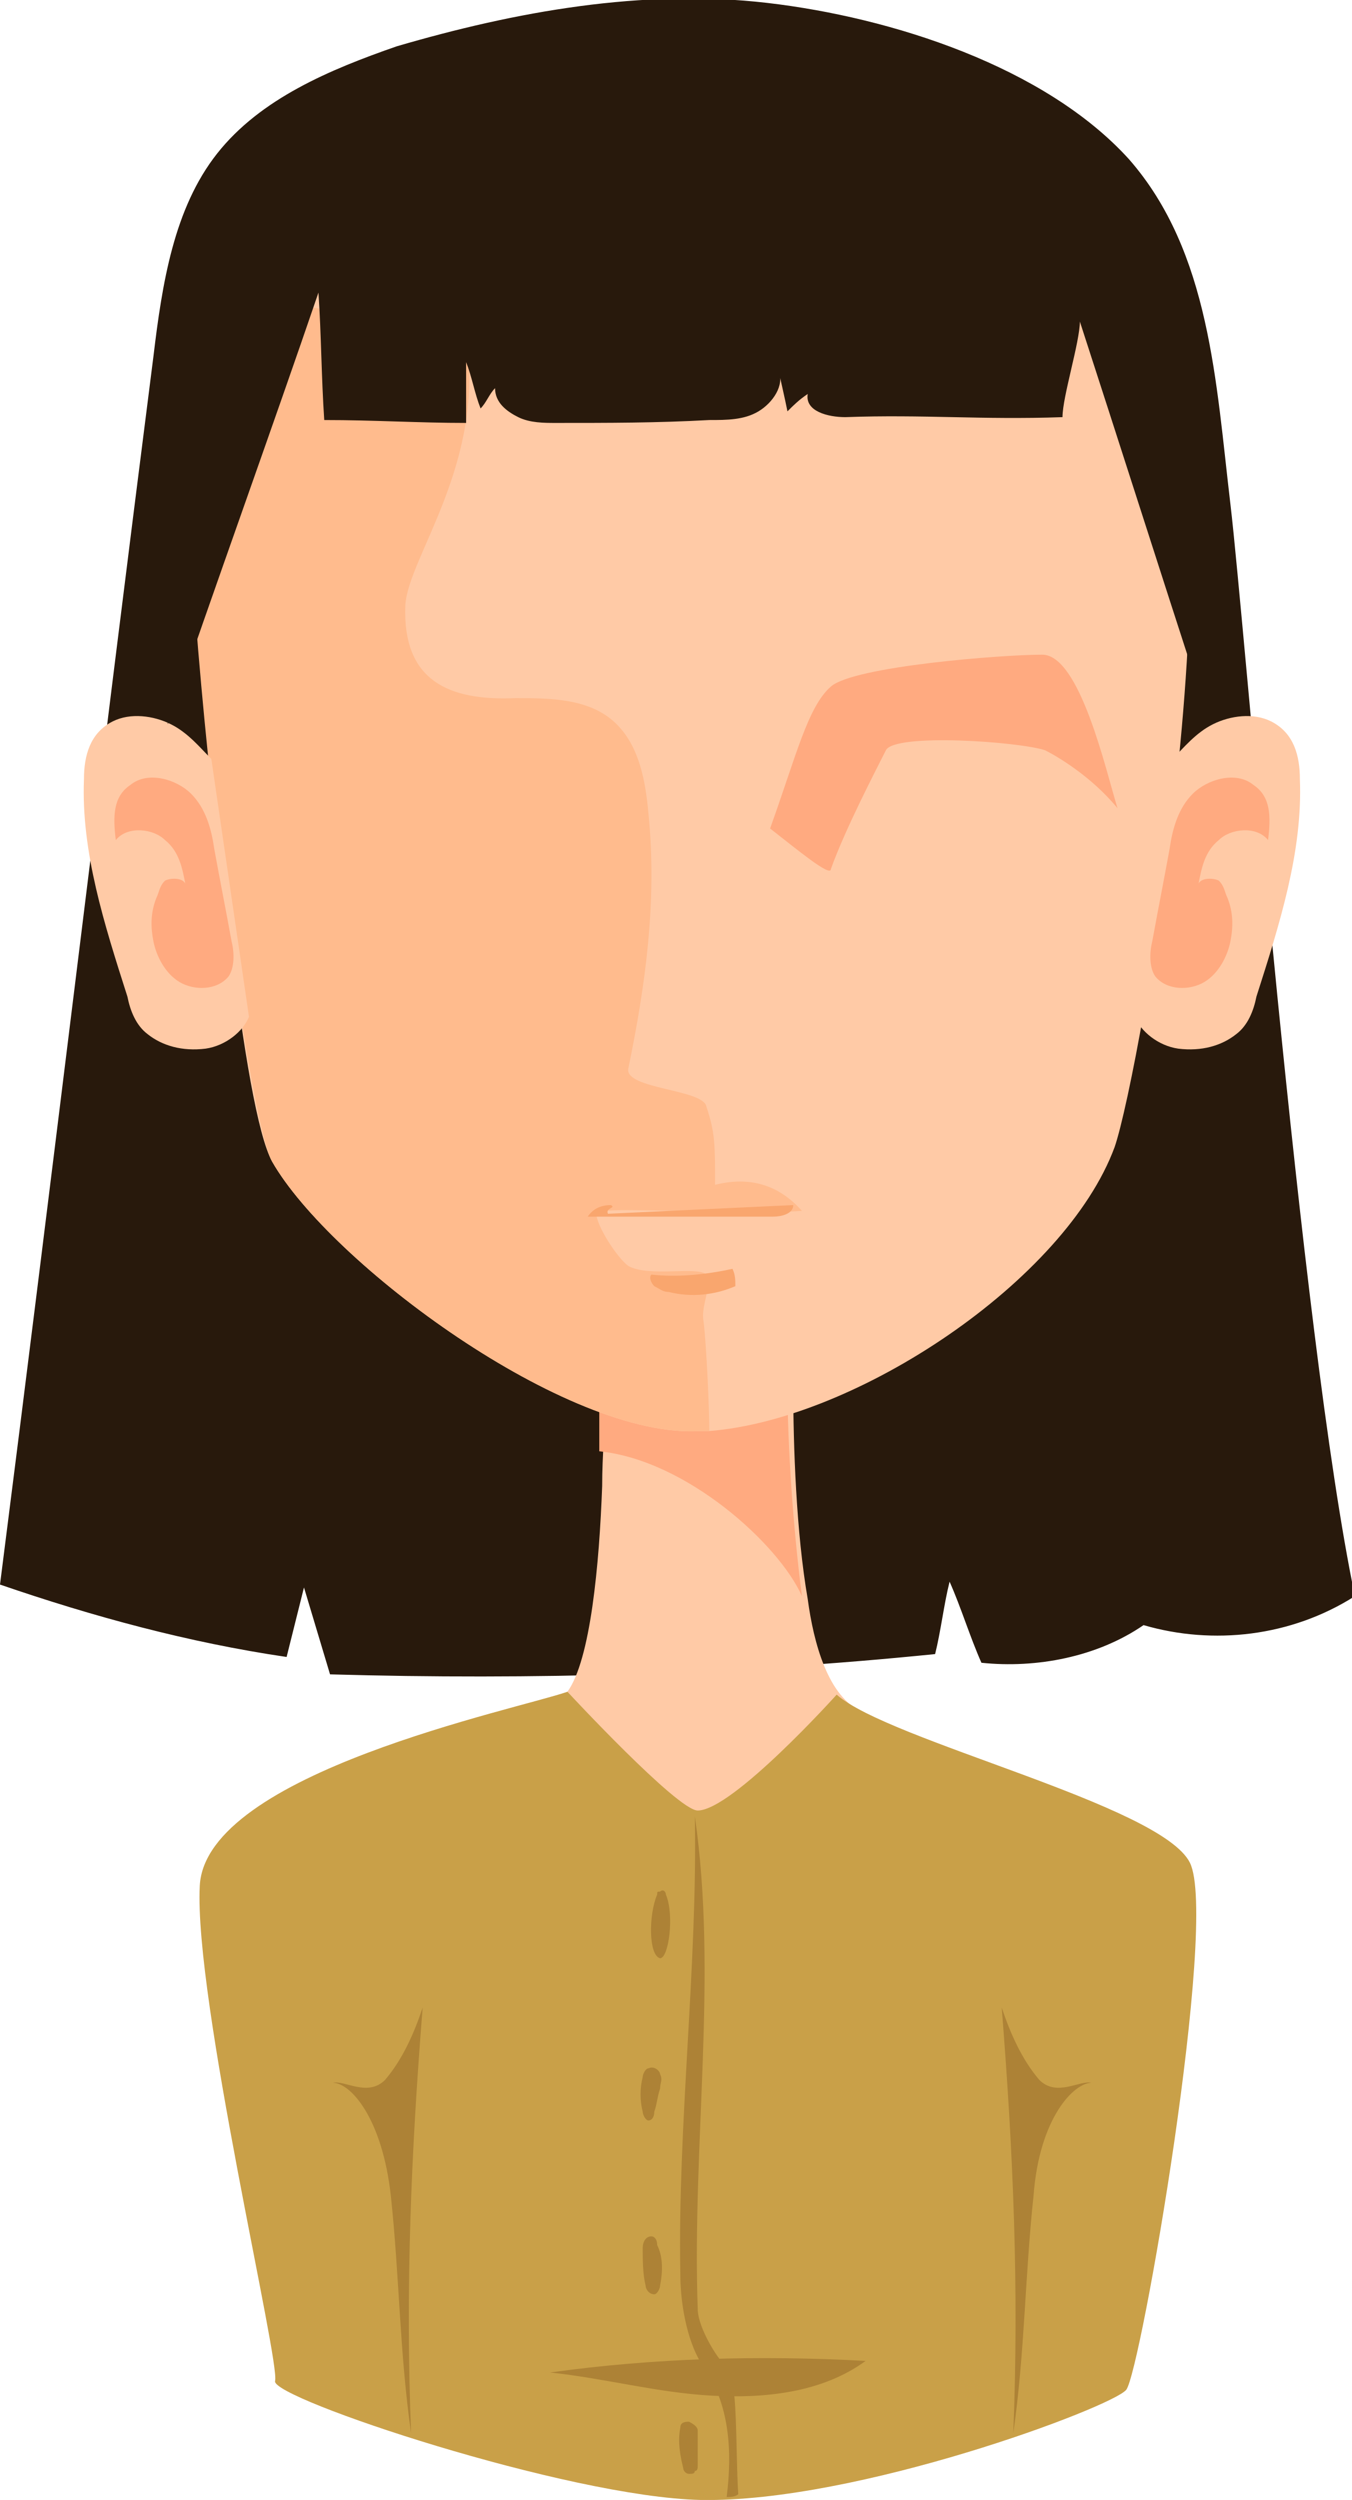 <?xml version="1.0" encoding="utf-8"?>
<!-- Generator: Adobe Illustrator 22.0.1, SVG Export Plug-In . SVG Version: 6.00 Build 0)  -->
<svg version="1.1" id="圖層_1" xmlns="http://www.w3.org/2000/svg" xmlns:xlink="http://www.w3.org/1999/xlink" x="0px" y="0px"
	 width="46.7px" height="86.3px" viewBox="0 0 46.7 86.3" style="enable-background:new 0 0 46.7 86.3;" xml:space="preserve">
<style type="text/css">
	.st0{fill:#28190C;}
	.st1{fill:#FFCAA6;}
	.st2{fill:#FFAA80;}
	.st3{fill:#FFBB8D;}
	.st4{fill:#F9A66E;}
	.st5{fill:#C9A048;}
	.st6{fill:#AD8236;}
</style>
<g>
	<path class="st0" d="M10.5,54.8c0.3,1,0.6,2,0.9,3c7,0.2,14,0,20.9-0.7c0.2-0.8,0.3-1.7,0.5-2.5c0.4,0.9,0.7,1.9,1.1,2.8
		c1.9,0.2,4-0.2,5.6-1.3c2.4,0.7,5.1,0.4,7.3-1C44.9,46,43,21.6,42.5,17.4S41.8,8.7,39,5.5c-2.9-3.2-8.2-4.9-12.5-5.4
		s-8.7,0.3-12.8,1.5C11.4,2.4,9,3.4,7.5,5.3s-1.9,4.5-2.2,7C3.5,26.4,1.8,40.6,0,54.7c3.2,1.1,6.5,2,9.9,2.5
		C10.1,56.4,10.3,55.6,10.5,54.8z"/>
	<path class="st1" d="M24.1,63.5c-1.5,0.2-5.9-3.1-4.5-5.1c0.8-1.1,1.1-4.4,1.2-7.1c0-1.1,0.1-2,0.1-2.7s0-1.1,0-1.1h6.5
		c0,0.1,0,0.3,0,0.4c0,2,0.1,5,0.5,7.3c0.2,1.5,0.7,3.4,1.9,3.9C29.6,58.9,28.6,62.9,24.1,63.5z"/>
	<path class="st2" d="M27.7,55.1c-0.8-1.8-4-4.7-7-5c0-1.1,0-0.9,0-1.6c2-0.4,4-0.6,6.1-0.7c0.1,0,0.3,0,0.4,0
		C27.2,49.9,27.4,52.8,27.7,55.1z"/>
	<path class="st1" d="M38.5,39.6c-1.7,4.6-8.9,9.4-14,9.8c-0.1,0-0.2,0-0.3,0c-4.6,0.3-12.8-5.8-14.8-9.3c-1-1.8-2-12.1-2.5-18.7
		c-0.3-3.6-0.4-6.7-0.3-8.1c1.1-11.8,29.6-4.9,33.1-1.2C43.1,15.8,39.4,37,38.5,39.6z"/>
	<path class="st3" d="M24.3,45.6c0.1,0.8,0.2,3,0.2,3.8c-0.1,0-0.2,0-0.3,0c-4.6,0.3-12.8-5.8-14.8-9.3c-1-1.8-3.6-22.3-2.9-30.2
		l9.6,1.6c0.7,4.5-2,7.7-2.1,9.4c-0.1,2.6,1.5,3.3,3.8,3.2c1.2,0,2.6,0,3.5,0.9c0.8,0.8,1,2,1.1,3.1c0.3,3-0.1,5.9-0.7,8.8
		c-0.1,0.7,2.6,0.7,2.7,1.3c0.3,0.9,0.3,1.3,0.3,2.7c1.2-0.3,2.2,0,3,0.9c-1.4,0.1-2.9,0-4.3,0c-0.8,0-2.9-0.1-2.8,0.1
		c0,0.4,0.7,1.5,1.1,1.8c0.7,0.4,2.4,0,2.7,0.3C24.6,44.4,24.2,45.1,24.3,45.6z"/>
	<path class="st1" d="M7.3,26.2c-0.4-0.4-0.8-0.9-1.4-1.2c-0.6-0.3-1.4-0.4-2-0.1c-0.8,0.4-1,1.2-1,2c-0.1,2.5,0.7,5,1.5,7.5
		c0.1,0.5,0.3,1,0.7,1.3c0.5,0.4,1.2,0.6,2,0.5c0.7-0.1,1.3-0.6,1.5-1.1"/>
	<path class="st2" d="M4.5,27.1c0.6-0.5,1.6-0.2,2.1,0.3s0.7,1.2,0.8,1.9c0.2,1.1,0.4,2.1,0.6,3.2c0.1,0.4,0.1,0.9-0.1,1.2
		c-0.4,0.5-1.2,0.5-1.7,0.2S5.4,33,5.3,32.5s-0.1-1,0.1-1.5c0.1-0.2,0.1-0.4,0.3-0.6c0.2-0.1,0.6-0.1,0.7,0.1
		C6.3,30,6.2,29.4,5.7,29c-0.4-0.4-1.3-0.5-1.7,0C3.9,28.2,3.9,27.5,4.5,27.1z"/>
	<path class="st1" d="M40.5,26.2c0.4-0.4,0.8-0.9,1.4-1.2c0.6-0.3,1.4-0.4,2-0.1c0.8,0.4,1,1.2,1,2c0.1,2.5-0.7,5-1.5,7.5
		c-0.1,0.5-0.3,1-0.7,1.3c-0.5,0.4-1.2,0.6-2,0.5c-0.7-0.1-1.3-0.6-1.5-1.1"/>
	<path class="st2" d="M43.3,27.1c-0.6-0.5-1.6-0.2-2.1,0.3s-0.7,1.2-0.8,1.9c-0.2,1.1-0.4,2.1-0.6,3.2c-0.1,0.4-0.1,0.9,0.1,1.2
		c0.4,0.5,1.2,0.5,1.7,0.2s0.8-0.9,0.9-1.4c0.1-0.5,0.1-1-0.1-1.5c-0.1-0.2-0.1-0.4-0.3-0.6c-0.2-0.1-0.6-0.1-0.7,0.1
		c0.1-0.5,0.2-1.1,0.7-1.5c0.4-0.4,1.3-0.5,1.7,0C43.9,28.2,43.9,27.5,43.3,27.1z"/>
	<path class="st4" d="M23.1,44.6c0.8,0.2,1.6,0.1,2.3-0.2c0-0.2,0-0.4-0.1-0.6c-0.9,0.2-1.9,0.3-2.8,0.2c-0.1,0.1,0,0.3,0.1,0.4
		C22.8,44.5,22.9,44.6,23.1,44.6z"/>
	<path class="st4" d="M21,41.9c2.1-0.1,4.3-0.2,6.4-0.3c0,0.3-0.4,0.4-0.7,0.4c-2.1,0-4.3,0-6.4,0c0.2-0.3,0.5-0.4,0.8-0.4
		C21.3,41.7,20.9,41.7,21,41.9z"/>
	<path class="st5" d="M19.6,58.4C17.9,59,7.1,61.2,6.9,65.1s2.8,16.5,2.6,17.1c-0.1,0.6,10.1,4,14.7,4.1c5.4,0.1,14.2-3.2,14.7-3.8
		c0.5-0.6,3.2-16.2,2.2-18.2s-10.4-4.2-12.2-5.8c0,0-3.6,4-4.8,4C23.4,62.5,19.6,58.4,19.6,58.4z"/>
	<path class="st6" d="M35.7,75.8c-0.3,2.8-0.3,5.4-0.7,8.2c0.2-5,0-9.7-0.4-14.7c0.3,0.9,0.7,1.8,1.3,2.5c0.6,0.6,1.4,0,1.8,0.1
		C37.1,71.9,35.9,73.1,35.7,75.8z"/>
	<path class="st6" d="M13.5,75.8c0.3,2.8,0.3,5.4,0.7,8.2c-0.2-5,0-9.7,0.4-14.7c-0.3,0.9-0.7,1.8-1.3,2.5c-0.6,0.6-1.4,0-1.8,0.1
		C12.1,71.9,13.2,73.1,13.5,75.8z"/>
	<path class="st6" d="M19,81.9c3.6-0.5,7.2-0.6,10.9-0.4c-1.5,1.1-3.5,1.3-5.3,1.2C22.7,82.6,20.9,82.1,19,81.9z"/>
	<path class="st0" d="M16.1,14.6c0-0.7,0-1.4,0-2.1c0.2,0.5,0.3,1.1,0.5,1.6c0.2-0.2,0.3-0.5,0.5-0.7c0,0.5,0.4,0.8,0.8,1
		s0.9,0.2,1.3,0.2c1.8,0,3.5,0,5.3-0.1c0.6,0,1.2,0,1.7-0.3s0.9-0.9,0.7-1.4c0.1,0.5,0.2,0.9,0.3,1.4c0.2-0.2,0.4-0.4,0.7-0.6
		c-0.1,0.6,0.7,0.8,1.3,0.8c2.7-0.1,4.7,0.1,7.5,0c0-0.7,0.6-2.6,0.6-3.3c1.3,4,2.8,8.7,4.1,12.7c0.3-3.1,0.6-6.3,0-9.4
		s-2.2-6.1-4.9-7.7c-1.9-1.1-4.1-1.4-6.2-1.6C26.7,4.7,23,4.5,19.4,4.5c-3.2,0-6.5,0.1-9.4,1.4C8.5,6.6,7.2,7.6,6.5,9
		c-0.6,1.2-0.7,2.6-0.7,4c0,3.4-0.5,8.6,0,12c1.5-4.4,3.7-10.5,5.2-14.9c0.1,1.5,0.1,2.9,0.2,4.4C12.9,14.5,14.5,14.6,16.1,14.6z"/>
	<path class="st2" d="M26.6,28.6c0.9-2.5,1.3-4.2,2.1-4.9c0.8-0.7,5.9-1.1,7.3-1.1c1.3,0,2.2,4,2.6,5.3c-0.9-1.1-2.1-1.8-2.5-2
		c-0.9-0.3-5.2-0.6-5.5,0s-1.4,2.7-1.9,4.1C28.7,30.3,27.5,29.3,26.6,28.6z"/>
	<path class="st6" d="M22.5,77.2c-0.2,0-0.3,0.2-0.3,0.4c0,0.4,0,0.9,0.1,1.3c0,0.1,0.1,0.3,0.3,0.3c0.1,0,0.2-0.2,0.2-0.3
		c0.1-0.5,0.1-1-0.1-1.4C22.7,77.3,22.6,77.2,22.5,77.2z"/>
	<path class="st6" d="M24.1,85.1c0-0.3,0-0.5,0-0.8c0-0.1,0-0.3,0-0.4s-0.1-0.2-0.3-0.3c-0.1,0-0.3,0-0.3,0.2c-0.1,0.5,0,1,0.1,1.4
		c0,0.1,0.1,0.2,0.2,0.2s0.2,0,0.2-0.1C24.1,85.3,24.1,85.2,24.1,85.1z"/>
	<path class="st6" d="M23.5,78.5c0,1.2,0.3,2.5,0.8,3.2c0.9,1.3,1,2.9,0.8,4.5c0.1,0,0.3,0,0.4-0.1c-0.1-1.5,0-4.1-0.4-4.4
		c-0.2-0.1-1-1.3-1-2c-0.2-5.7,0.7-11.5-0.1-17C24.1,67.8,23.4,73.4,23.5,78.5z"/>
	<path class="st6" d="M22.6,72.9c0.1-0.3,0.1-0.5,0.2-0.8c0-0.2,0.1-0.3,0-0.5c0-0.1-0.2-0.3-0.4-0.2c-0.1,0-0.2,0.2-0.2,0.3
		c-0.1,0.4-0.1,0.8,0,1.2c0,0.1,0.1,0.3,0.2,0.3C22.5,73.2,22.6,73.1,22.6,72.9z"/>
	<path class="st6" d="M22.7,65.4c-0.3,0.7-0.3,2.1,0.1,2.2c0.3,0,0.5-1.5,0.2-2.2c0-0.1-0.1-0.2-0.2-0.1
		C22.7,65.3,22.7,65.3,22.7,65.4z"/>
</g>
</svg>
